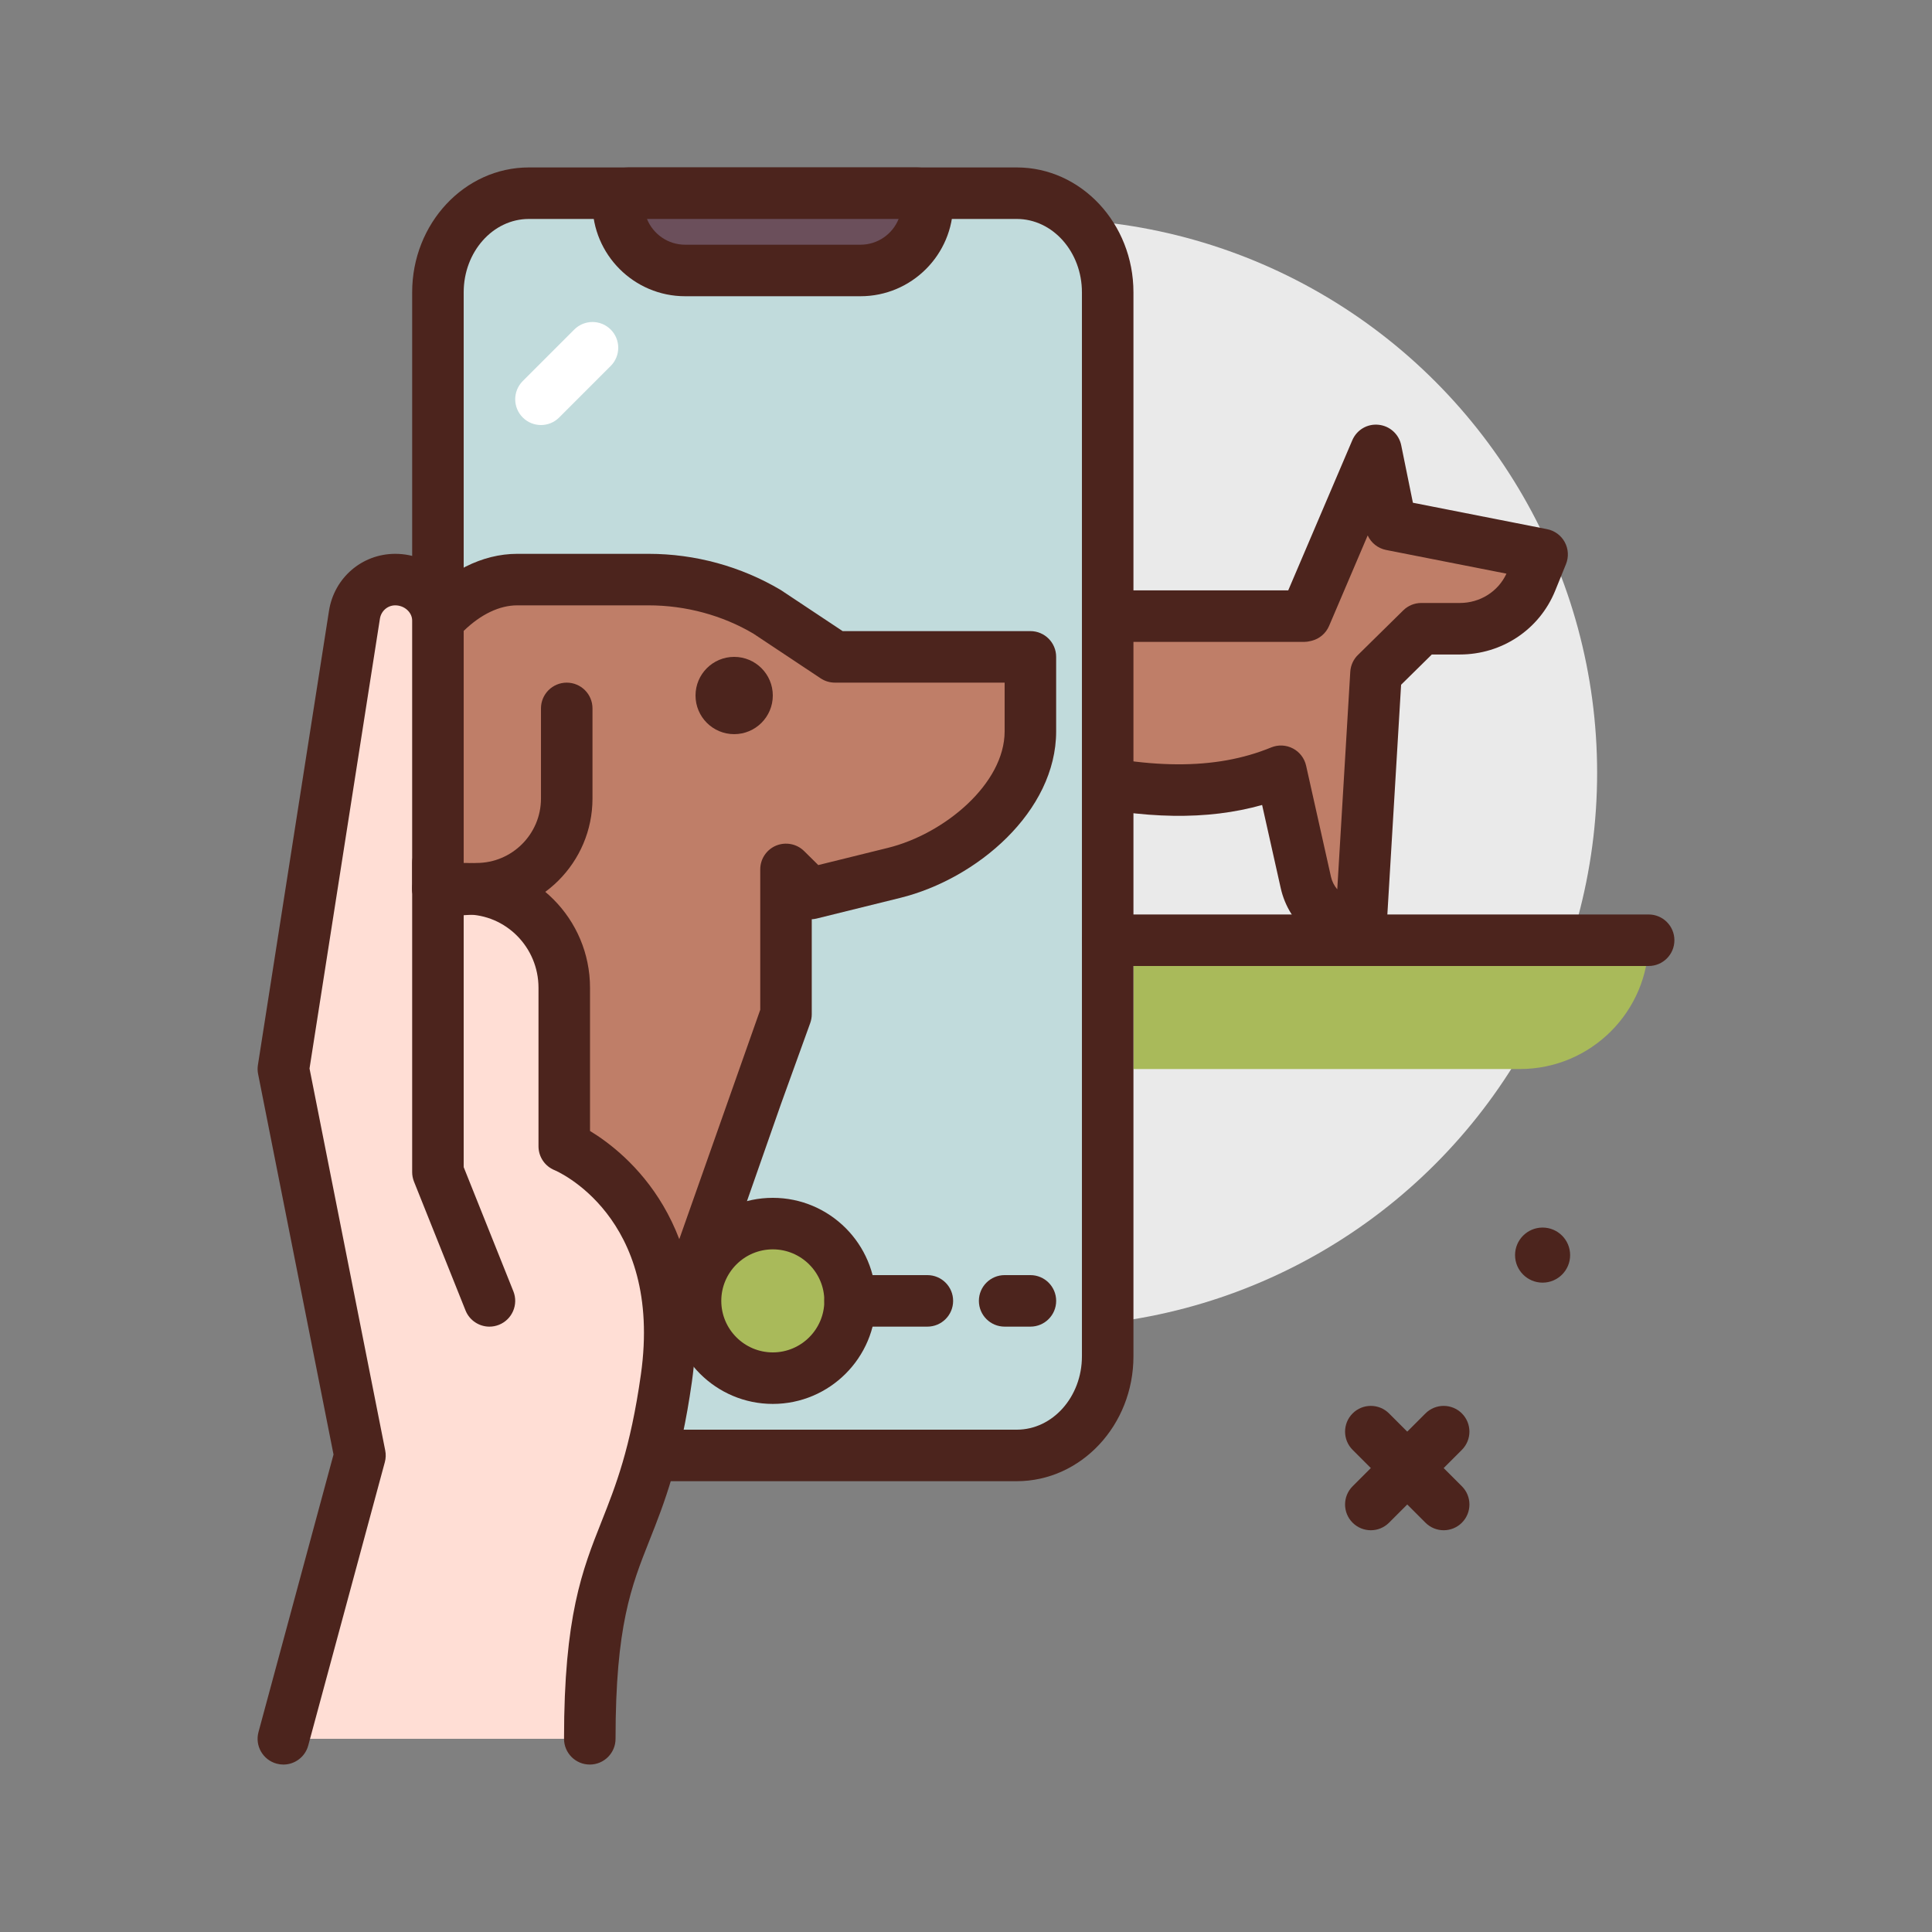 <svg xmlns="http://www.w3.org/2000/svg" id="photoshoot" height="512" viewBox="0 0 300 300" width="512"><rect x="0" y="0" width="300" height="300" fill="#808080" stroke="none"/><g><circle cx="162.001" cy="119.999" fill="#eaeaea" r="86"></circle><path d="m236.001 165.999h-60v-20h80c0 11.046-8.954 20-20 20z" fill="#a9ba5a"></path><g><path d="m159.361 95.67h43.186c-.026-.081-.067-.155-.091-.237l.239.191 10.968-25.687 2.345 11.538 23.451 4.615-1.686 4.147c-1.815 4.464-6.208 7.391-11.094 7.391h-5.981l-6.937 6.827.074.059c-.039-.003-.076-.014-.115-.018l-.056.055-2.345 39.231c-4.109 0-7.664-2.813-8.548-6.761l-3.861-17.261c-10.573 4.341-22.798 3.385-35.781 0l-7.629 24.022c-4.14 0-7.497-3.303-7.497-7.378v-50.312z" fill="#bf7e68"></path><path d="m211.317 147.784c-6.027 0-11.148-4.066-12.449-9.889l-2.887-12.898c-8.496 2.395-18.266 2.242-30.176-.463l-6.496 20.461c-.527 1.66-2.07 2.789-3.812 2.789-6.34 0-11.496-5.104-11.496-11.377v-50.316c0-1.557.902-2.971 2.312-3.627 1.414-.656 3.082-.432 4.266.568l10.242 8.639h39.215l9.945-23.303c.688-1.607 2.312-2.596 4.086-2.408 1.738.176 3.164 1.465 3.512 3.182l1.816 8.924 20.836 4.102c1.172.23 2.18.971 2.746 2.021s.637 2.301.188 3.406l-1.684 4.148c-2.445 6.008-8.254 9.887-14.801 9.887h-4.348l-4.77 4.699-2.254 37.693c-.123 2.114-1.873 3.762-3.991 3.762zm-59.316-53.088v41.711c0 .877.348 1.678.918 2.279l6.395-20.135c.648-2.031 2.789-3.191 4.82-2.66 14.051 3.666 24.621 3.721 33.254.17 1.09-.447 2.32-.389 3.367.154 1.047.545 1.797 1.523 2.055 2.674l3.863 17.26c.164.73.508 1.393.977 1.945l2.02-33.779c.059-1.023.512-1.986 1.262-2.686.004-.002.008-.006.008-.008.008-.006.012-.012.02-.016l6.934-6.826c.746-.738 1.754-1.15 2.805-1.15h5.984c3.148 0 5.949-1.775 7.238-4.553l-18.684-3.678c-1.277-.25-2.332-1.104-2.863-2.256l-5.996 14.051c-.488 1.143-1.48 1.994-2.684 2.303-.094.025-.188.045-.281.062-.281.072-.566.111-.863.111h-43.19c-.945 0-1.855-.334-2.578-.941z" fill="#4c241d"></path></g><path d="m224.173 237.616c-1.023 0-2.047-.391-2.828-1.172l-11.312-11.312c-1.562-1.562-1.562-4.094 0-5.656s4.094-1.562 5.656 0l11.312 11.312c1.562 1.562 1.562 4.094 0 5.656-.781.782-1.805 1.172-2.828 1.172z" fill="#4c241d"></path><path d="m212.86 237.616c-1.023 0-2.047-.391-2.828-1.172-1.562-1.562-1.562-4.094 0-5.656l11.312-11.312c1.562-1.562 4.094-1.562 5.656 0s1.562 4.094 0 5.656l-11.312 11.312c-.781.782-1.804 1.172-2.828 1.172z" fill="#4c241d"></path><circle cx="239.533" cy="194.892" fill="#4c241d" r="4.276"></circle><g><path d="m157.878 29.999h-75.754c-7.8 0-14.123 6.89-14.123 15.39v146.587 18.633c0 8.5 6.323 15.39 14.123 15.39h75.754c7.8 0 14.123-6.89 14.123-15.39v-18.633-146.587c0-8.5-6.323-15.39-14.123-15.39z" fill="#c1dbdc"></path><path d="m157.88 229.999h-75.758c-9.992 0-18.121-8.699-18.121-19.391v-165.218c0-10.691 8.129-19.391 18.121-19.391h75.758c9.992 0 18.121 8.699 18.121 19.391v165.219c0 10.691-8.129 19.39-18.121 19.39zm-75.758-196c-5.582 0-10.121 5.109-10.121 11.391v165.219c0 6.281 4.539 11.391 10.121 11.391h75.758c5.582 0 10.121-5.109 10.121-11.391v-165.219c0-6.281-4.539-11.391-10.121-11.391z" fill="#4c241d"></path></g><g><path d="m68.001 96.36c3.515-3.92 7.852-6.361 12.308-6.361h20.409c6.511 0 12.899 1.749 18.483 5.059l10.442 6.941h30.359v11.561c0 10.396-10.955 19.458-21.161 21.979l-12.993 3.21-3.795-3.75v22.5l-4.518 12.5-13.533 38.65-36-2.65z" fill="#bf7e68"></path><path d="m104.001 212.649c-.098 0-.195-.004-.293-.012l-36-2.65c-2.09-.152-3.707-1.893-3.707-3.988v-109.639c0-.986.363-1.938 1.023-2.67 4.445-4.961 9.875-7.691 15.285-7.691h20.406c7.23 0 14.328 1.943 20.523 5.617l9.609 6.383h29.152c2.211 0 4 1.791 4 4v11.561c0 12.449-12.305 22.926-24.203 25.861l-12.988 3.211c-.25.062-.504.1-.758.111v14.756c0 .463-.082.924-.238 1.359l-4.516 12.5-13.523 38.613c-.561 1.614-2.085 2.678-3.772 2.678zm-32-10.367 29.238 2.152 16.812-47.637v-21.799c0-1.613.969-3.068 2.457-3.691 1.492-.613 3.207-.285 4.355.846l2.199 2.174 10.816-2.672c8.754-2.16 18.121-9.947 18.121-18.096v-7.561h-26.359c-.789 0-1.559-.232-2.215-.668l-10.441-6.941c-4.789-2.834-10.477-4.391-16.27-4.391h-20.404c-2.75 0-5.66 1.398-8.309 3.969z" fill="#4c241d"></path></g><g><path d="m133.616 41.999h-27.231c-5.735 0-10.384-4.649-10.384-10.384 0-.892.723-1.616 1.616-1.616h44.769c.892 0 1.616.723 1.616 1.616-.001 5.735-4.65 10.384-10.386 10.384z" fill="#6b4f5b"></path><path d="m133.618 45.999h-27.234c-7.93 0-14.383-6.453-14.383-14.385 0-3.096 2.52-5.615 5.617-5.615h44.766c3.098 0 5.617 2.52 5.617 5.615 0 7.932-6.453 14.385-14.383 14.385zm-33.156-12c.945 2.344 3.246 4 5.922 4h27.234c2.676 0 4.977-1.656 5.922-4z" fill="#4c241d"></path></g><g><path d="m44.001 269.999 11.895-44-11.895-60 11.04-70.538c.492-3.145 3.179-5.462 6.336-5.462 3.542 0 6.624 2.787 6.624 6.361v41.639h4.364c8.423 0 15.252 6.889 15.252 15.386v24.614s19.825 8 15.86 36-11.895 24-11.895 56" fill="#ffded5"></path><path d="m44.005 274.001c-.348 0-.699-.047-1.047-.141-2.133-.576-3.395-2.773-2.82-4.904l11.652-43.098-11.711-59.082c-.094-.459-.102-.932-.031-1.396l11.039-70.539c.805-5.123 5.129-8.842 10.289-8.842 5.859 0 10.625 4.648 10.625 10.361v37.639h.363c10.617 0 19.254 8.697 19.254 19.387v22.232c5.777 3.508 19.285 14.479 15.82 38.941-1.766 12.471-4.328 18.934-6.59 24.635-2.824 7.127-5.266 13.283-5.266 30.805 0 2.209-1.789 4-4 4s-4-1.791-4-4c0-19.049 2.832-26.191 5.832-33.754 2.195-5.545 4.469-11.277 6.102-22.807 3.484-24.617-13.227-31.662-13.395-31.73-1.512-.609-2.504-2.078-2.504-3.709v-24.613c0-6.279-5.047-11.387-11.254-11.387h-4.363c-2.211 0-4-1.791-4-4v-41.639c0-1.279-1.203-2.361-2.625-2.361-1.191 0-2.195.875-2.383 2.08l-10.93 69.838 11.754 59.305c.121.604.102 1.227-.059 1.82l-11.895 44c-.482 1.783-2.095 2.959-3.857 2.959z" fill="#4c241d"></path></g><g fill="#4c241d"><path d="m76.001 206.001c-1.586 0-3.09-.953-3.715-2.516l-8-20c-.188-.473-.285-.977-.285-1.486v-48c0-2.209 1.789-4 4-4s4 1.791 4 4v47.23l7.715 19.283c.82 2.053-.18 4.379-2.23 5.201-.485.194-.989.288-1.485.288z"></path><path d="m256.001 149.999h-84c-2.211 0-4-1.791-4-4s1.789-4 4-4h84c2.211 0 4 1.791 4 4s-1.789 4-4 4z"></path><circle cx="114.001" cy="107.999" r="6"></circle><path d="m69.794 142.208c-1.137 0-2.137-.105-3.062-.416-2.098-.703-3.227-2.969-2.523-5.064.707-2.094 2.977-3.215 5.062-2.521.383.061 1.875-.047 2.688-.105.773-.055 1.488-.102 2.043-.102 5.516 0 10-4.486 10-10v-14c0-2.209 1.789-4 4-4s4 1.791 4 4v14c0 9.926-8.074 18-18 18-.398 0-.914.041-1.473.082-1.005.069-1.907.126-2.735.126z"></path></g><path d="m84.001 65.999c-1.023 0-2.047-.391-2.828-1.172-1.562-1.562-1.562-4.094 0-5.656l8-8c1.562-1.562 4.094-1.562 5.656 0s1.562 4.094 0 5.656l-8 8c-.781.781-1.805 1.172-2.828 1.172z" fill="#fff"></path><g><circle cx="120.001" cy="201.999" fill="#a9ba5a" r="12"></circle><path d="m120.001 217.999c-8.824 0-16-7.178-16-16s7.176-16 16-16 16 7.178 16 16-7.176 16-16 16zm0-24c-4.41 0-8 3.588-8 8s3.59 8 8 8 8-3.588 8-8-3.59-8-8-8z" fill="#4c241d"></path></g><path d="m144.001 205.999h-12c-2.211 0-4-1.791-4-4s1.789-4 4-4h12c2.211 0 4 1.791 4 4s-1.789 4-4 4z" fill="#4c241d"></path><path d="m160.001 205.999h-4c-2.211 0-4-1.791-4-4s1.789-4 4-4h4c2.211 0 4 1.791 4 4s-1.789 4-4 4z" fill="#4c241d"></path></g></svg>
